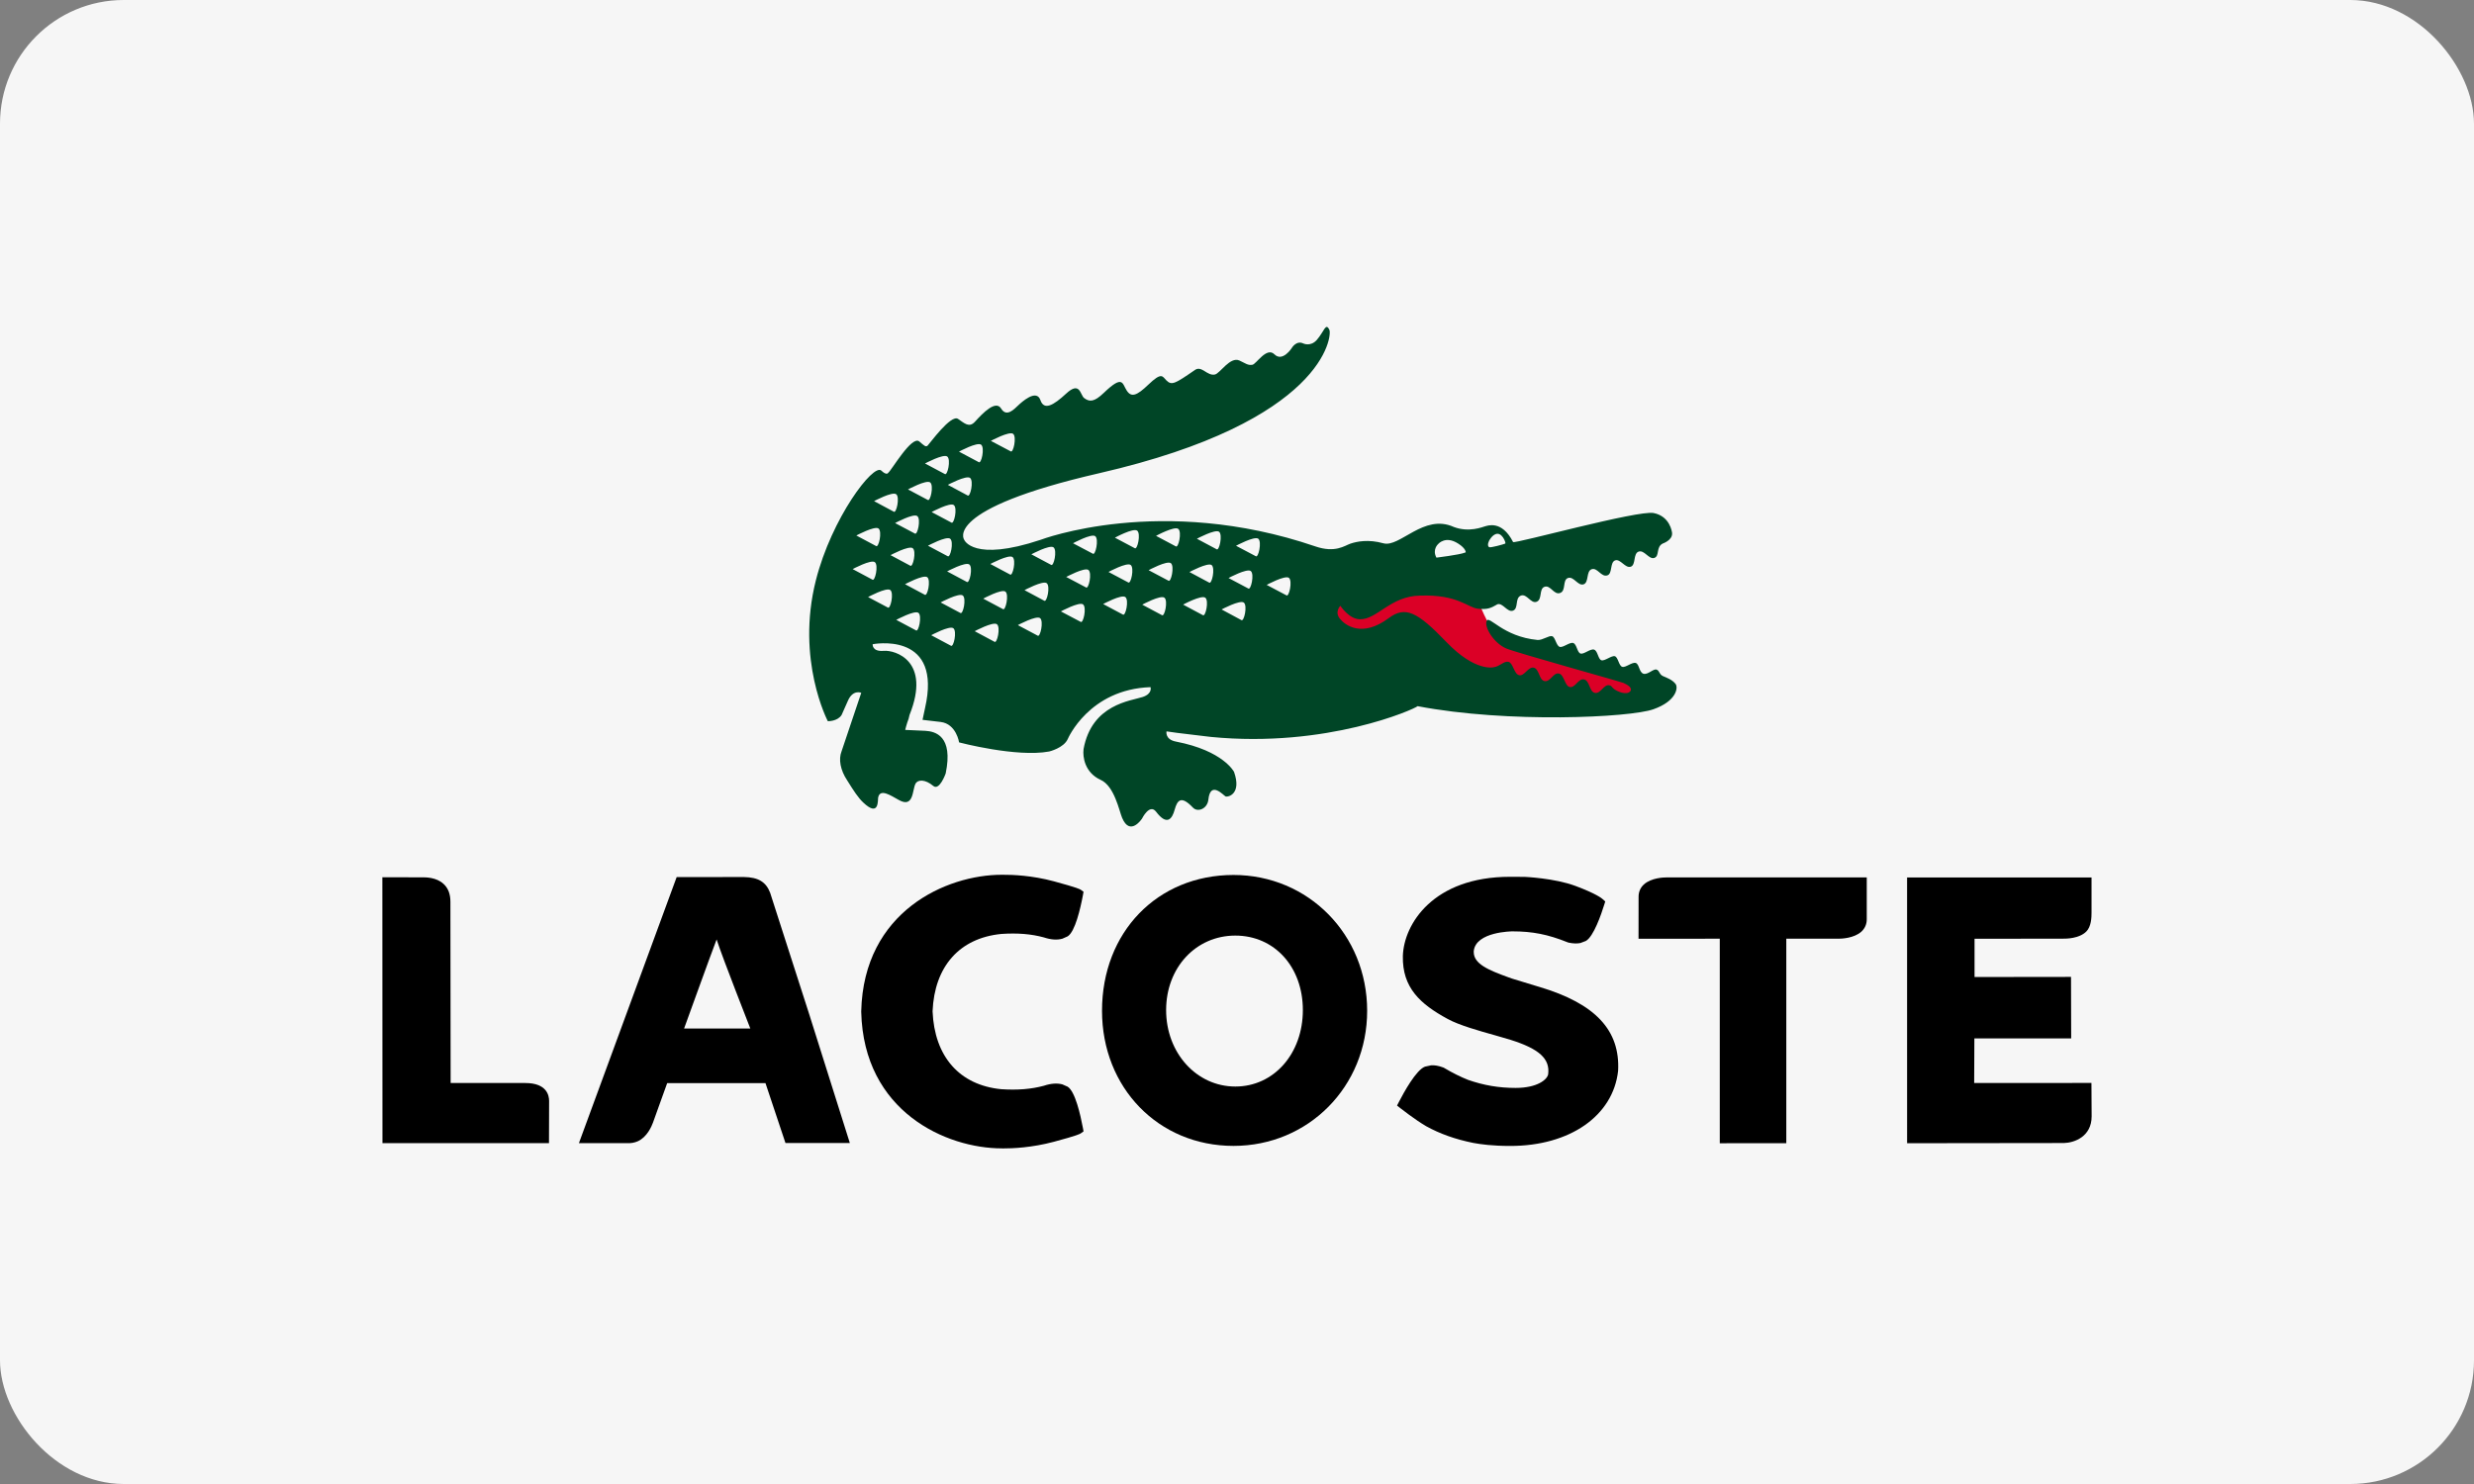 <?xml version="1.0" encoding="UTF-8"?> <svg xmlns="http://www.w3.org/2000/svg" width="100" height="60" viewBox="0 0 100 60" fill="none"><rect x="0" y="0" width="100" height="60" fill="#808080" stroke="none"/><rect width="100" height="60" rx="5" fill="#F6F6F6"></rect><g clip-path="url(#clip0_1_114)"><path fill-rule="evenodd" clip-rule="evenodd" d="M60.197 25.229C59.869 24.791 59.812 24.018 59.146 23.949C58.499 23.774 57.856 23.588 57.203 23.437C55.925 23.645 54.647 23.853 53.369 24.061C53.219 24.75 53.07 25.439 52.92 26.127C54.986 26.397 57.053 26.666 59.119 26.936C59.658 27.295 60.197 27.655 60.736 28.014C62.144 28.164 63.551 28.314 64.959 28.463C65.618 28.224 66.277 27.984 66.936 27.744C64.887 27.083 62.789 26.557 60.798 25.733C60.553 25.621 60.384 25.415 60.197 25.229Z" fill="#DB0026"></path><path d="M67.729 27.655C67.591 27.475 67.367 27.402 67.213 27.333C67.062 27.262 67.084 27.115 66.957 27.072C66.828 27.03 66.602 27.294 66.427 27.239C66.251 27.181 66.264 26.854 66.118 26.805C65.968 26.758 65.707 27.004 65.571 26.96C65.433 26.92 65.407 26.576 65.274 26.532C65.143 26.492 64.865 26.737 64.729 26.695C64.593 26.649 64.584 26.314 64.433 26.264C64.282 26.218 64.017 26.468 63.885 26.423C63.749 26.381 63.736 26.047 63.592 25.998C63.446 25.952 63.178 26.197 63.043 26.153C62.904 26.108 62.866 25.764 62.74 25.723C62.611 25.683 62.358 25.886 62.153 25.875C60.73 25.742 60.185 24.846 60.088 25.111C59.993 25.371 60.385 26.002 60.877 26.216C61.27 26.386 65.511 27.56 65.622 27.613C65.73 27.666 65.998 27.785 65.903 27.94C65.755 28.138 65.341 27.942 65.236 27.855C65.129 27.766 65.153 27.734 65.053 27.707C64.826 27.653 64.7 28.067 64.46 28.012C64.241 27.963 64.256 27.523 64.034 27.472C63.789 27.413 63.678 27.829 63.444 27.775C63.251 27.731 63.224 27.284 63.017 27.233C62.778 27.176 62.67 27.593 62.421 27.535C62.208 27.485 62.219 27.049 61.996 26.995C61.773 26.942 61.617 27.347 61.406 27.299C61.194 27.25 61.163 26.804 60.975 26.759C60.783 26.717 60.632 26.944 60.374 26.977C60.374 26.977 59.632 27.178 58.459 25.953C57.284 24.73 56.802 24.492 56.133 24.991C55.041 25.804 54.363 25.266 54.166 25.024C53.928 24.747 54.177 24.492 54.177 24.492C54.177 24.492 54.523 25.028 54.96 25.038C55.663 25.058 56.194 24.099 57.399 24.081C58.927 24.027 59.325 24.569 59.742 24.612C60.129 24.65 60.258 24.588 60.526 24.433H60.524C60.74 24.355 60.929 24.774 61.156 24.689C61.395 24.599 61.22 24.177 61.478 24.08C61.719 23.994 61.877 24.418 62.108 24.331C62.351 24.243 62.196 23.809 62.429 23.725C62.67 23.638 62.81 24.066 63.059 23.975C63.31 23.886 63.148 23.457 63.376 23.37C63.611 23.285 63.781 23.706 64.012 23.624C64.231 23.546 64.106 23.097 64.334 23.015C64.57 22.93 64.723 23.353 64.975 23.261C65.182 23.188 65.067 22.739 65.282 22.658C65.497 22.578 65.696 22.994 65.92 22.911C66.129 22.833 66.007 22.387 66.23 22.303C66.466 22.218 66.648 22.635 66.871 22.556C67.092 22.477 66.924 22.117 67.212 21.974C67.212 21.974 67.611 21.843 67.586 21.55C67.582 21.501 67.5 20.875 66.843 20.743C66.212 20.616 61.224 21.995 61.16 21.916C60.701 21.009 60.112 21.261 60.023 21.281C59.931 21.304 59.375 21.541 58.758 21.304C57.547 20.756 56.58 22.15 55.916 21.966C55.306 21.795 54.839 21.894 54.583 21.981C54.348 22.062 53.968 22.368 53.162 22.09C46.935 19.964 42.068 21.823 42.068 21.823C39.324 22.74 38.973 21.823 38.973 21.823C38.973 21.823 38.069 20.596 44.428 19.133C53.568 17.034 53.843 13.559 53.735 13.339C53.585 13.021 53.528 13.396 53.227 13.742C52.974 14.029 52.681 13.887 52.681 13.887C52.393 13.749 52.209 14.077 52.209 14.077C52.209 14.077 51.839 14.651 51.512 14.325C51.198 14.011 50.78 14.72 50.624 14.748C50.438 14.781 50.346 14.69 50.096 14.575C49.72 14.409 49.317 15.093 49.111 15.141C48.795 15.213 48.573 14.769 48.302 14.957C47.49 15.517 47.362 15.595 47.143 15.377C46.982 15.212 46.958 15.033 46.415 15.553C45.954 15.995 45.733 16.078 45.547 15.797C45.356 15.513 45.406 15.127 44.612 15.888C44.233 16.252 44.04 16.258 43.823 16.095C43.659 15.972 43.66 15.387 43.091 15.917C42.576 16.394 42.201 16.603 42.055 16.18C41.894 15.703 41.286 16.267 41.145 16.4C41 16.533 40.687 16.884 40.468 16.521C40.249 16.157 39.725 16.701 39.413 17.046C39.173 17.314 38.978 17.107 38.725 16.937C38.436 16.739 37.573 17.944 37.495 18.017C37.416 18.085 37.356 18.017 37.158 17.849C36.854 17.591 36.034 19.023 35.901 19.116C35.901 19.116 35.845 19.24 35.622 19.026C35.303 18.724 33.615 20.947 32.978 23.462C32.162 26.686 33.461 29.159 33.461 29.159C33.461 29.159 33.852 29.171 34.018 28.907L34.271 28.337C34.475 27.862 34.812 28.011 34.812 28.011L34.015 30.381C33.89 30.694 33.965 31.135 34.244 31.553C34.506 31.972 34.687 32.256 34.897 32.451C35.543 33.06 35.477 32.34 35.494 32.25C35.57 31.864 35.996 32.16 36.332 32.345C36.94 32.686 36.872 31.933 37.005 31.687C37.098 31.511 37.397 31.503 37.722 31.775C37.974 31.986 38.225 31.271 38.225 31.271C38.541 29.747 37.8 29.57 37.4 29.548L36.589 29.511C36.589 29.511 36.642 29.279 36.726 29.062L36.763 28.908C37.647 26.704 36.169 26.279 35.727 26.314C35.239 26.358 35.273 26.047 35.273 26.047C35.273 26.047 37.944 25.521 37.446 28.353C37.446 28.353 37.348 28.847 37.289 29.104L38.023 29.19C38.655 29.268 38.767 30.016 38.767 30.016C38.767 30.016 41.09 30.63 42.408 30.384C42.408 30.384 42.997 30.244 43.16 29.878C43.16 29.878 44.014 27.867 46.505 27.782C46.505 27.782 46.593 28.042 46.194 28.178C45.717 28.339 44.127 28.465 43.797 30.291V30.299C43.761 30.598 43.841 31.237 44.491 31.532C45.045 31.782 45.24 32.791 45.355 33.063C45.678 33.837 46.161 33.097 46.161 33.097C46.161 33.097 46.467 32.473 46.729 32.819C47.173 33.403 47.379 33.109 47.48 32.737C47.59 32.336 47.751 32.161 48.215 32.649C48.414 32.861 48.803 32.697 48.842 32.335C48.924 31.537 49.464 32.171 49.541 32.202C49.633 32.237 50.197 32.11 49.881 31.21C49.881 31.21 49.455 30.353 47.531 29.983C47.08 29.897 47.151 29.57 47.151 29.57L47.575 29.63C47.702 29.651 48.82 29.775 48.939 29.794C53.632 30.257 57.192 28.665 57.3 28.551C60.945 29.25 65.901 29.012 66.832 28.676C67.767 28.347 67.837 27.801 67.729 27.655ZM60.203 21.838C60.279 21.715 60.351 21.646 60.417 21.613C60.7 21.452 60.88 21.955 60.846 21.974C60.844 21.975 60.838 21.977 60.835 21.978C60.835 21.979 60.835 21.98 60.834 21.981C60.79 22.003 60.244 22.157 60.19 22.122C60.082 22.047 60.203 21.838 60.203 21.838ZM58.13 21.997C58.13 21.997 58.201 21.909 58.337 21.863C58.471 21.814 58.675 21.806 58.944 21.98C59.254 22.177 59.246 22.33 59.246 22.33C59.236 22.335 59.222 22.34 59.206 22.346C58.982 22.433 58.061 22.546 58.061 22.546C57.882 22.216 58.13 21.997 58.13 21.997ZM40.95 17.54C41.105 17.66 40.957 18.347 40.847 18.245L40.051 17.825C40.051 17.825 40.792 17.424 40.95 17.54ZM39.657 17.979C39.813 18.096 39.667 18.784 39.556 18.682L38.763 18.26C38.763 18.26 39.5 17.86 39.657 17.979ZM39.209 19.322C39.367 19.44 39.219 20.129 39.107 20.03L38.312 19.603C38.312 19.603 39.051 19.206 39.209 19.322ZM38.452 21.126L37.657 20.703C37.657 20.703 38.397 20.302 38.553 20.42C38.712 20.538 38.561 21.227 38.452 21.126ZM38.302 22.486L37.509 22.064C37.509 22.064 38.248 21.665 38.405 21.78C38.562 21.896 38.416 22.583 38.302 22.486ZM38.288 18.458C38.446 18.575 38.297 19.261 38.186 19.163L37.39 18.739C37.39 18.739 38.131 18.339 38.288 18.458ZM37.598 19.505C37.754 19.622 37.606 20.308 37.496 20.21L36.702 19.788C36.702 19.788 37.441 19.386 37.598 19.505ZM36.18 21.148C36.18 21.148 36.921 20.746 37.076 20.865C37.234 20.981 37.086 21.668 36.975 21.569L36.18 21.148ZM36.789 22.869L35.996 22.445C35.996 22.445 36.736 22.047 36.892 22.164C37.05 22.281 36.902 22.968 36.789 22.869ZM36.224 19.982C36.38 20.096 36.232 20.785 36.121 20.685L35.33 20.261C35.33 20.261 36.065 19.864 36.224 19.982ZM35.509 21.367C35.666 21.484 35.519 22.175 35.405 22.073L34.613 21.651C34.613 21.651 35.352 21.254 35.509 21.367ZM34.465 23.009C34.465 23.009 35.204 22.611 35.361 22.729C35.519 22.844 35.368 23.533 35.259 23.433L34.465 23.009ZM35.882 24.561L35.088 24.139C35.088 24.139 35.828 23.738 35.985 23.855C36.142 23.973 35.992 24.66 35.882 24.561ZM37.02 25.484L36.227 25.062C36.227 25.062 36.967 24.662 37.123 24.778C37.279 24.893 37.129 25.585 37.02 25.484ZM37.376 24.044L36.582 23.62C36.582 23.62 37.322 23.222 37.479 23.336C37.636 23.454 37.487 24.141 37.376 24.044ZM38.432 26.105L37.64 25.683C37.64 25.683 38.375 25.283 38.534 25.4C38.691 25.518 38.545 26.202 38.432 26.105ZM38.813 24.779L38.02 24.357C38.02 24.357 38.758 23.959 38.915 24.076C39.072 24.192 38.926 24.88 38.813 24.779ZM39.076 23.526L38.283 23.102C38.283 23.102 39.021 22.705 39.18 22.822C39.337 22.94 39.187 23.624 39.076 23.526ZM40.192 25.945L39.398 25.52C39.398 25.52 40.137 25.123 40.295 25.238C40.454 25.355 40.304 26.045 40.192 25.945ZM40.535 24.625L39.743 24.203C39.743 24.203 40.482 23.801 40.639 23.92C40.794 24.034 40.645 24.723 40.535 24.625ZM40.823 23.226L40.03 22.803C40.03 22.803 40.769 22.407 40.927 22.522C41.083 22.639 40.934 23.326 40.823 23.226ZM41.938 25.697L41.142 25.274C41.142 25.274 41.882 24.874 42.04 24.991C42.196 25.111 42.046 25.799 41.938 25.697ZM42.204 24.285L41.411 23.86C41.411 23.86 42.151 23.462 42.307 23.578C42.465 23.696 42.316 24.38 42.204 24.285ZM42.481 22.835L41.688 22.412C41.688 22.412 42.426 22.014 42.584 22.13C42.741 22.25 42.593 22.935 42.481 22.835ZM43.675 25.139L42.881 24.72C42.881 24.72 43.621 24.32 43.776 24.436C43.935 24.553 43.786 25.239 43.675 25.139ZM43.893 23.748L43.097 23.327C43.097 23.327 43.836 22.928 43.992 23.043C44.154 23.161 44.002 23.851 43.893 23.748ZM44.168 22.384L43.372 21.964C43.372 21.964 44.113 21.562 44.269 21.678C44.426 21.797 44.278 22.486 44.168 22.384ZM45.384 24.845L44.59 24.422C44.59 24.422 45.328 24.022 45.486 24.139C45.645 24.257 45.495 24.942 45.384 24.845ZM45.6 23.546L44.806 23.125C44.806 23.125 45.547 22.722 45.702 22.842C45.859 22.956 45.711 23.646 45.6 23.546ZM45.862 22.161L45.066 21.739C45.066 21.739 45.806 21.335 45.965 21.455C46.122 21.573 45.975 22.259 45.862 22.161ZM46.962 24.869L46.17 24.447C46.17 24.447 46.908 24.046 47.065 24.165C47.222 24.281 47.074 24.968 46.962 24.869ZM47.224 23.475L46.428 23.053C46.428 23.053 47.169 22.651 47.327 22.77C47.482 22.888 47.334 23.574 47.224 23.475ZM47.521 22.087L46.727 21.665C46.727 21.665 47.467 21.263 47.624 21.383C47.783 21.499 47.632 22.187 47.521 22.087ZM48.616 24.869L47.822 24.445C47.822 24.445 48.56 24.046 48.718 24.166C48.875 24.281 48.728 24.968 48.616 24.869ZM48.87 23.552L48.078 23.128C48.078 23.128 48.816 22.732 48.973 22.845C49.13 22.964 48.982 23.652 48.87 23.552ZM49.171 22.204L48.379 21.782C48.379 21.782 49.118 21.384 49.275 21.499C49.43 21.616 49.282 22.304 49.171 22.204ZM50.171 25.068L49.377 24.641C49.377 24.641 50.117 24.245 50.274 24.363C50.433 24.478 50.284 25.166 50.171 25.068ZM50.452 23.791L49.658 23.37C49.658 23.37 50.399 22.971 50.555 23.087C50.714 23.206 50.56 23.892 50.452 23.791ZM50.755 22.486L49.96 22.066C49.96 22.066 50.7 21.666 50.858 21.78C51.014 21.896 50.864 22.583 50.755 22.486ZM51.993 24.067L51.2 23.648C51.2 23.648 51.938 23.247 52.097 23.362C52.253 23.481 52.104 24.168 51.993 24.067Z" fill="#004526"></path><path d="M31.13 36.098C30.964 35.658 30.649 35.468 30.072 35.459C30.02 35.458 27.351 35.462 27.351 35.462L23.4 46.218C23.4 46.218 25.322 46.218 25.323 46.218C25.489 46.23 25.643 46.204 25.782 46.142C26.156 45.972 26.339 45.538 26.393 45.39C26.393 45.394 26.93 43.891 26.967 43.793C27.242 43.793 30.73 43.792 30.941 43.792C31.024 44.045 31.749 46.214 31.749 46.214H34.351L32.7 40.979L31.13 36.098ZM30.328 41.584C29.934 41.584 27.806 41.584 27.651 41.584C27.939 40.794 28.658 38.793 28.966 37.983C29.231 38.8 30.322 41.557 30.328 41.584Z" fill="black"></path><path d="M49.857 35.376H49.856C46.777 35.38 44.544 37.691 44.544 40.868C44.544 43.981 46.827 46.33 49.857 46.33C52.886 46.33 55.261 43.932 55.261 40.868C55.261 37.788 52.886 35.376 49.857 35.376ZM49.934 43.93C48.365 43.93 47.135 42.573 47.135 40.839C47.135 39.121 48.339 37.827 49.932 37.827C51.515 37.827 52.662 39.093 52.662 40.839C52.662 42.602 51.489 43.93 49.934 43.93Z" fill="black"></path><path d="M62.225 39.903L62.124 39.873C62.127 39.875 61.123 39.569 61.121 39.567L60.971 39.514C60.151 39.217 59.569 38.969 59.569 38.491C59.569 38.48 59.569 38.467 59.569 38.456C59.65 37.664 61.121 37.656 61.135 37.656C61.946 37.656 62.57 37.78 63.36 38.097L63.377 38.103L63.41 38.113C63.593 38.15 63.752 38.155 63.882 38.127L64.1 38.044C64.414 37.871 64.727 36.957 64.846 36.572L64.885 36.448L64.788 36.359C64.751 36.323 64.52 36.133 63.684 35.821C62.833 35.503 61.627 35.453 61.627 35.453L61.033 35.45C57.927 35.45 56.742 37.367 56.704 38.654C56.678 39.936 57.408 40.596 58.512 41.196C58.973 41.451 59.816 41.687 60.428 41.858C60.424 41.855 61.06 42.043 61.06 42.043C62.217 42.407 62.659 42.81 62.577 43.436C62.54 43.643 62.149 43.986 61.261 43.986C60.585 43.986 59.975 43.882 59.339 43.66C59.034 43.539 58.718 43.382 58.384 43.184L58.368 43.174L58.334 43.159C58.149 43.09 57.984 43.061 57.842 43.073L57.598 43.126C57.241 43.259 56.745 44.165 56.547 44.547L56.469 44.699L56.604 44.806C56.628 44.822 57.179 45.26 57.648 45.535C58.2 45.84 58.82 46.062 59.551 46.21C59.846 46.264 60.315 46.332 61.049 46.332C63.455 46.332 65.204 45.113 65.404 43.297C65.492 41.651 64.481 40.576 62.225 39.903Z" fill="black"></path><path d="M67.37 35.475C67.27 35.474 66.745 35.484 66.443 35.763C66.305 35.891 66.232 36.061 66.232 36.254L66.23 37.955C66.23 37.955 69.133 37.953 69.514 37.953C69.514 38.353 69.514 46.223 69.514 46.223L72.203 46.22C72.203 46.22 72.203 38.352 72.203 37.953C72.562 37.953 74.317 37.953 74.317 37.953C74.416 37.953 74.94 37.941 75.243 37.663C75.38 37.533 75.455 37.367 75.455 37.172V35.475H67.37Z" fill="black"></path><path d="M21.234 43.788C21.234 43.788 18.976 43.788 18.215 43.788C18.215 43.392 18.206 36.456 18.206 36.456C18.206 36.152 18.116 35.91 17.932 35.741C17.64 35.467 17.204 35.468 17.042 35.472L15.455 35.468L15.459 46.218H22.19L22.195 44.51C22.195 44.291 22.102 43.788 21.234 43.788Z" fill="black"></path><path d="M40.48 37.76C41.132 37.717 41.681 37.76 42.199 37.902C42.477 37.995 42.728 38.013 42.941 37.953C42.941 37.953 43.155 37.858 43.155 37.858C43.456 37.672 43.672 36.727 43.774 36.183L43.797 36.055L43.688 35.976C43.66 35.956 43.574 35.897 42.6 35.633C41.712 35.394 40.922 35.365 40.532 35.368L40.489 35.368C38.262 35.368 34.907 36.839 34.811 40.887V40.91C34.907 44.96 38.262 46.43 40.491 46.43L40.532 46.432C40.922 46.434 41.711 46.402 42.6 46.163C43.575 45.902 43.66 45.842 43.688 45.821L43.797 45.744L43.774 45.616C43.672 45.068 43.457 44.125 43.156 43.938V43.937L42.942 43.843C42.728 43.785 42.477 43.804 42.195 43.898C41.68 44.037 41.131 44.081 40.472 44.038C38.785 43.873 37.772 42.725 37.695 40.889C37.771 39.072 38.785 37.924 40.48 37.76Z" fill="black"></path><path d="M83.424 46.214C83.839 46.204 84.545 45.96 84.545 45.134L84.537 43.785L79.797 43.787C79.797 43.787 79.805 42.241 79.805 41.984C80.194 41.984 83.718 41.984 83.718 41.984L83.711 39.497C83.711 39.497 80.199 39.502 79.812 39.502C79.811 39.208 79.812 38.251 79.812 37.956C80.199 37.956 83.403 37.951 83.403 37.951C83.502 37.953 84.038 37.953 84.329 37.663C84.532 37.46 84.541 37.09 84.541 36.897V35.477H77.085L77.086 46.222L83.424 46.214Z" fill="black"></path></g><defs><clipPath id="clip0_1_114"><rect width="70" height="33.651" fill="white" transform="translate(15 13)"></rect></clipPath></defs></svg> 